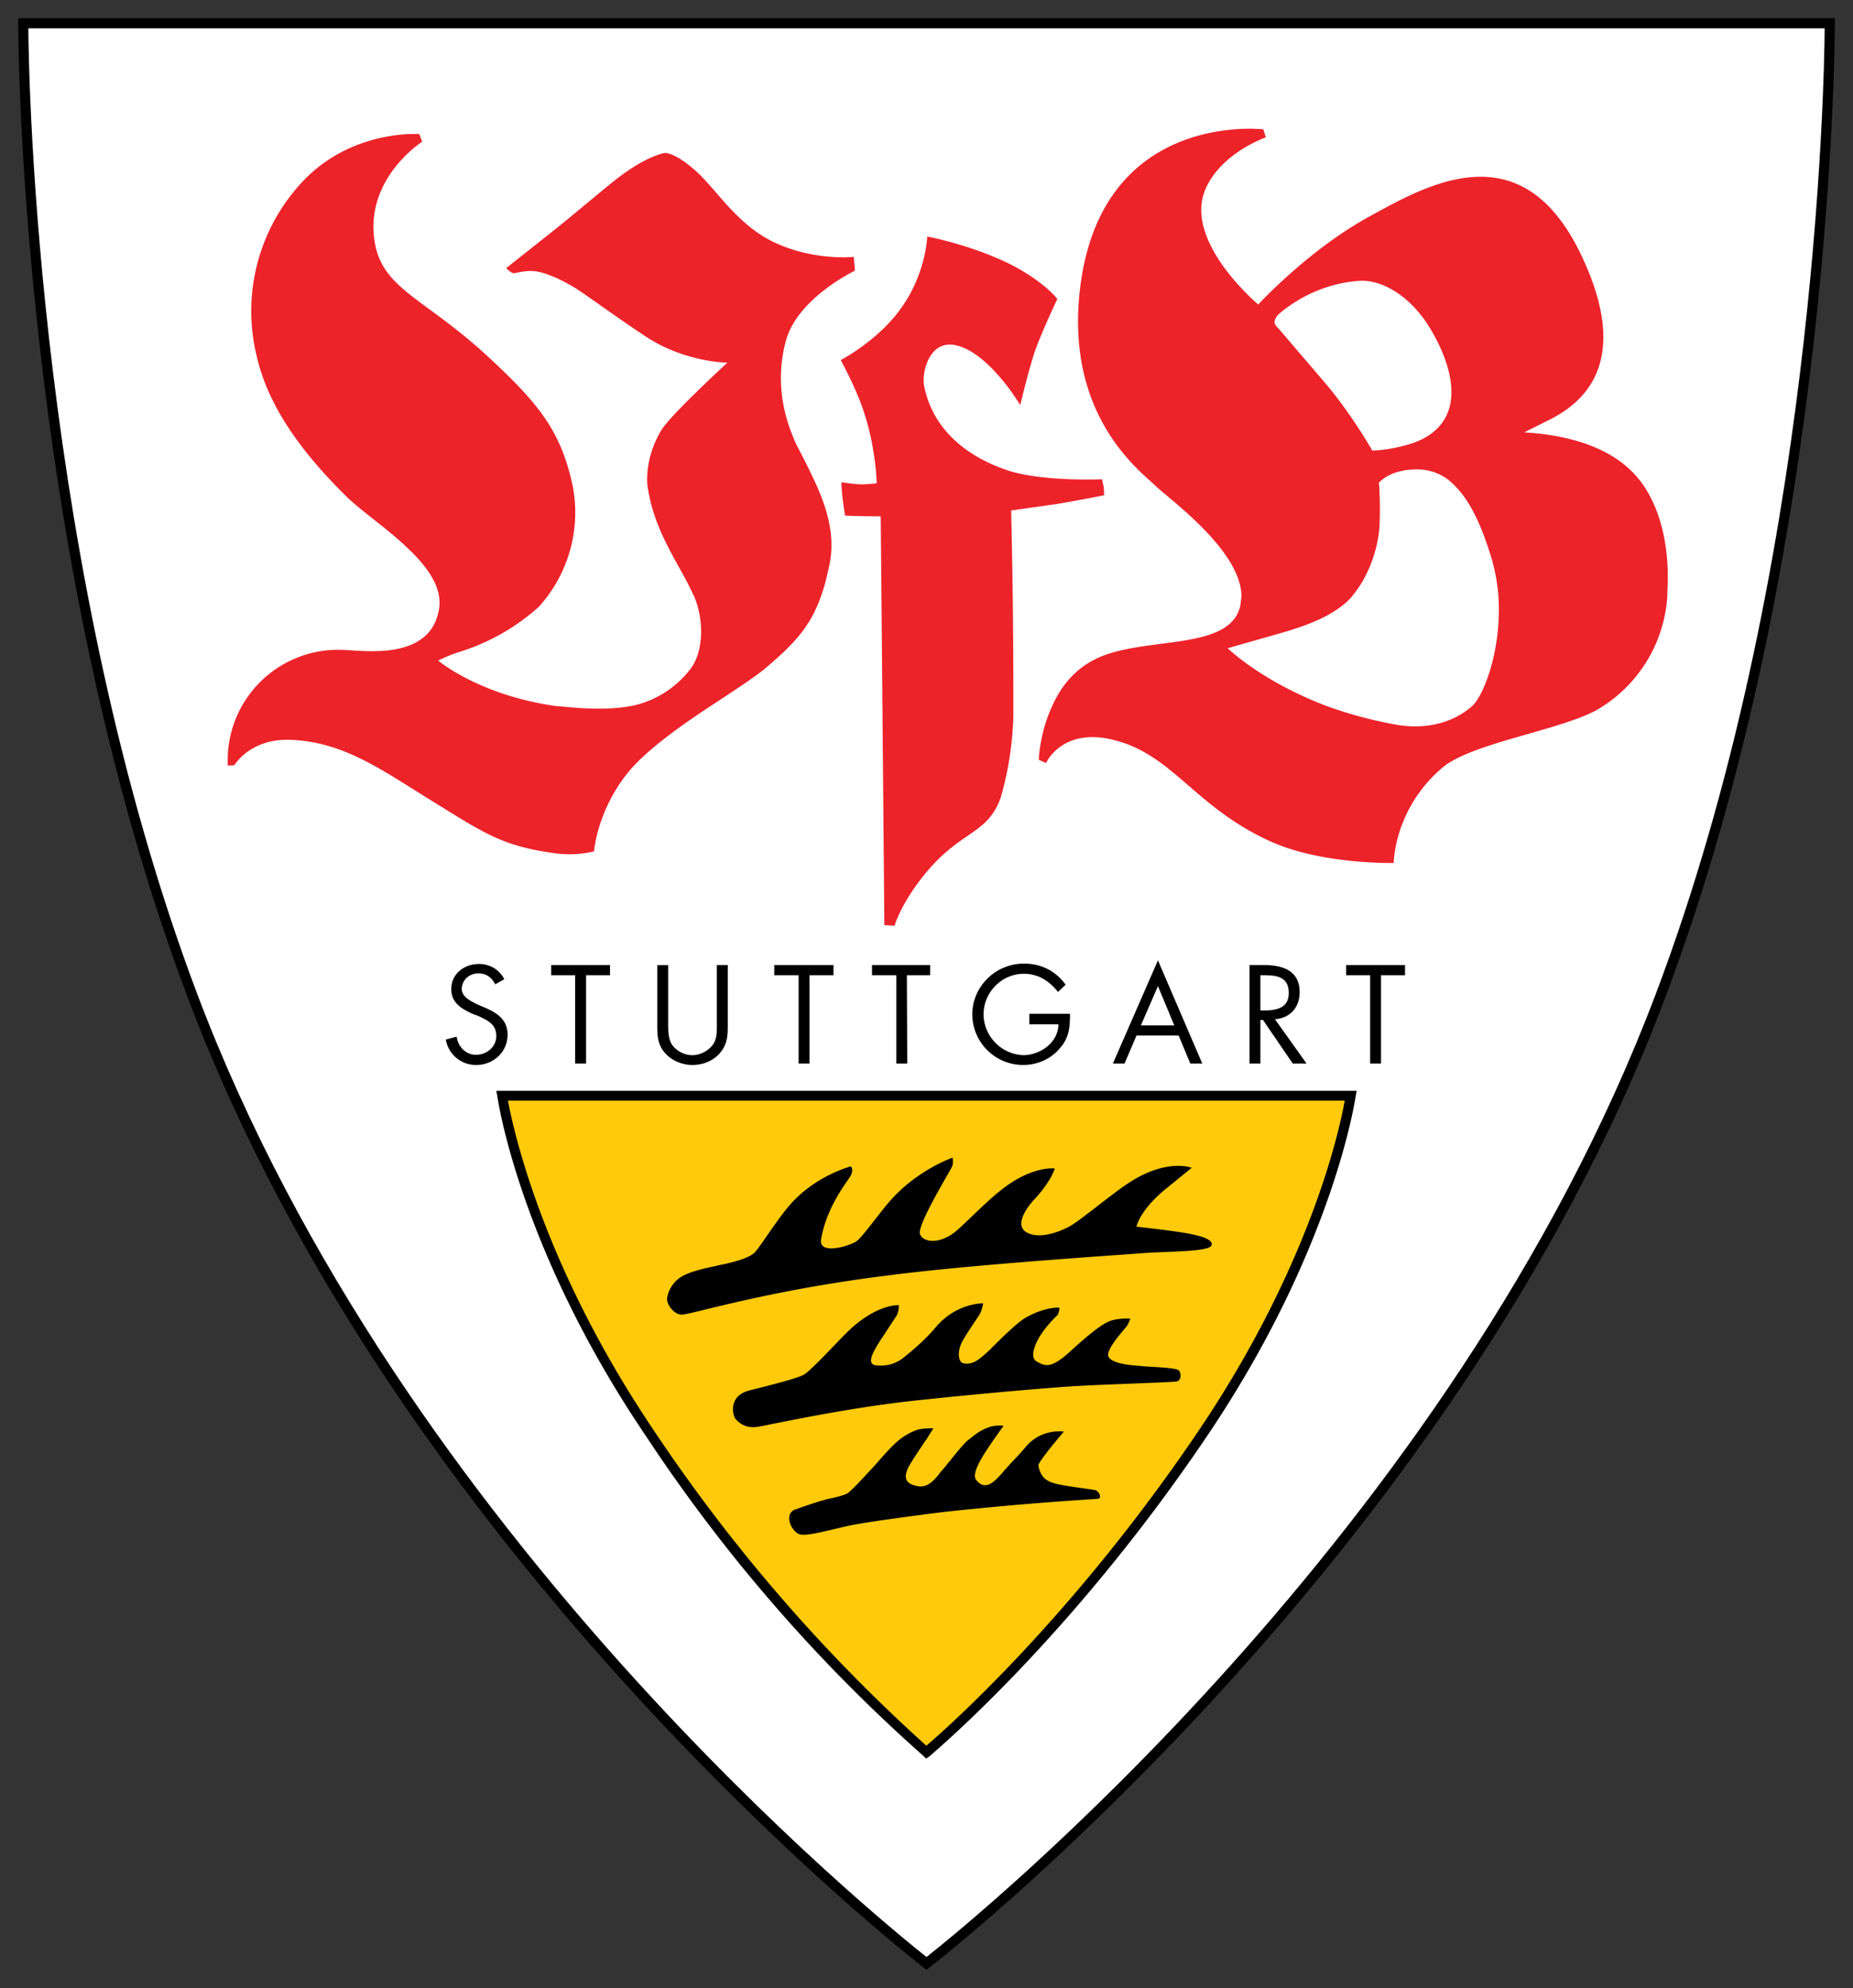 <svg clip-rule="evenodd" fill-rule="evenodd" image-rendering="optimizeQuality" shape-rendering="geometricPrecision" text-rendering="geometricPrecision" viewBox="0 0 51 54.72" xmlns="http://www.w3.org/2000/svg"><rect x="0" y="0" width="51" height="54.72" fill="#333333" stroke="none"/><g fill-rule="nonzero"><path d="M.66.65c.02 1.5.26 15.02 4.67 26.71 5.62 14.92 19 25.7 20.17 26.64 1.17-.93 14.55-11.72 20.17-26.64 4.4-11.69 4.65-25.21 4.67-26.71H.66z" fill="#fff"/><path d="M.78.78c.01 1.5.26 14.95 4.65 26.58 5.6 14.84 18.9 25.57 20.07 26.5 1.18-.93 14.47-11.66 20.07-26.5 4.4-11.63 4.64-25.09 4.65-26.58H.78zM.5.65V.5h50v.15c0 .04 0 14.44-4.67 26.81-5.87 15.58-20.21 26.66-20.25 26.69l-.08.06-.08-.06c-.04-.03-14.38-11.1-20.25-26.69C.5 15.1.5.7.5.65z"/><path d="M25.5 48.22s3.83-3.17 7.62-8.78c3.47-5.15 4.05-9.28 4.05-9.28H13.83s.58 4.13 4.05 9.28c3.79 5.61 7.62 8.78 7.62 8.78z" fill="#ffca0b"/><path d="M25.5 48.04c.59-.5 4.06-3.58 7.5-8.68 3.06-4.54 3.87-8.26 4.01-9.07H13.98c.15.8.95 4.53 4.01 9.07a46.05 46.05 0 0 0 7.5 8.68zm.09.29l-.1.07-.07-.07a44.46 44.46 0 0 1-7.65-8.82c-3.5-5.17-4.08-9.32-4.08-9.33l-.03-.16h23.68l-.03.16s-.59 4.16-4.08 9.33c-3.8 5.64-7.63 8.8-7.64 8.82z"/><path d="M21.9 41.54c.35-.13.74-.25.9-.29.17-.03.44-.1.52-.15.1-.05.54-.54.74-.75.2-.23.47-.54.65-.69.16-.14.4-.27.54-.31.17-.05.44-.04.44-.04l-.19.3c-.09.13-.47.69-.52.82-.05.13-.16.39.27.47.37.08.6-.37.71-.47.1-.11.53-.68.69-.8.16-.12.3-.26.57-.35.18-.07.4-.04.4-.04l-.29.41c-.13.2-.62.86-.47 1.07.27.36.55.01.74-.2.18-.22.5-.53.63-.7.44-.52 1.05-.42 1.05-.42s-.7.82-.7.93c.04.25.16.41.4.48.22.08 1.03.17 1.16.2.11.03.2.22.08.24a92.96 92.96 0 0 0-4.23.36c-.8.1-2 .26-2.47.35-.46.08-1.26.33-1.5.27-.23-.06-.47-.56-.13-.69zm-1.32-3.26c-.56.17-.41.73-.31.8.1.1.28.25.63.18.35-.06 2.29-.49 4.16-.7 1.56-.17 3.26-.32 4.07-.38.79-.07 3.12-.13 3.25-.16.14-.02.13-.23.07-.3-.07-.09-.9-.1-1.08-.13-.19-.01-.76-.05-.86-.25-.1-.2.49-.8.52-.87.04-.06.08-.18.08-.18s-.34-.02-.57.07c-.2.08-.5.3-1.07.82-.57.53-.73.4-.94.29-.22-.13 0-.57.14-.77.13-.2.38-.46.43-.5.05-.06.06-.21.06-.21s-.38-.04-.94.28c-.24.14-.73.63-1 .9-.27.25-.45.4-.7.35-.15-.03-.16-.3-.08-.5.07-.2.47-.75.53-.86.06-.11.09-.29.09-.29s-.72-.02-1.29.64c-.25.3-.58.6-.86.82a1 1 0 0 1-.83.24c-.25-.05 0-.44.13-.65l.46-.7c.07-.1.07-.3.07-.3s-.63-.05-1.46.78c-.29.29-.94 1-1.15 1.13-.22.13-1.38.4-1.55.45zm-1.83-3.14c.28-.17.75-.25 1.04-.32.3-.06.84-.18 1-.37.17-.2.56-.82.9-1.23.71-.86 1.73-1.12 1.73-1.12s.1.11-.04.31c-.07.12-.63.81-.78 1.69-.08.45.75.2.96.07.14-.08.56-.67.86-1.03.77-.93 1.8-1.28 1.8-1.28s.02.16-.01.23c-.02.08-.97 1.61-.89 1.87.08.24.56.3 1.02-.1.45-.4 1.02-1.02 1.54-1.34.69-.43 1.15-.36 1.15-.36s-.09.35-.59.88c-.25.28-.51.72-.16.89.38.19.98-.06 1.26-.24s1.12-.87 1.49-1.11c1.07-.72 1.77-.44 1.77-.44l-.64.52c-.8.63-.88 1.1-.88 1.1s.73.08 1.19.15c.48.07.96.19.87.37-.07.16-1.02.16-1.76.2-.76.06-4.83.32-7.12.62-3.4.42-5.5 1.1-5.7 1.08-.2 0-.41-.26-.4-.45a.85.85 0 0 1 .39-.59zM13.63 27.09c-.1-.19-.24-.3-.47-.3-.24 0-.45.18-.45.43 0 .22.25.33.42.42l.19.08c.35.15.65.33.65.76 0 .47-.39.83-.86.83a.84.84 0 0 1-.84-.7l.3-.08c.03.27.25.5.53.5.3 0 .56-.22.56-.52 0-.32-.24-.43-.5-.55L13 27.9c-.3-.14-.58-.3-.58-.68 0-.42.36-.69.76-.69.3 0 .56.15.7.42zm2.5 2.18h-.3v-2.43h-.66v-.28h1.62v.28h-.66zm2.26-1.1c0 .2 0 .44.12.6a.7.7 0 0 0 .55.27c.19 0 .4-.1.53-.25.15-.17.14-.4.14-.62v-1.61h.3v1.7c0 .29-.03.52-.24.75-.19.2-.46.3-.73.3-.26 0-.52-.1-.7-.27-.24-.23-.27-.48-.27-.78v-1.7h.3zm3.89 1.1h-.3v-2.43h-.67v-.28h1.63v.28h-.66zm2.69 0h-.3v-2.43H24v-.28h1.6v.28h-.64zm4.48-1.37c0 .38-.03.68-.29.96-.24.29-.62.45-1 .45a1.4 1.4 0 0 1-1.4-1.39c0-.77.64-1.4 1.42-1.4.48 0 .87.2 1.15.58l-.21.2c-.24-.3-.54-.5-.94-.5-.62 0-1.11.52-1.11 1.12a1.14 1.14 0 0 0 1.09 1.12c.47 0 .97-.35.97-.85h-.8v-.29zm1.83.6l-.33.77h-.32l1.24-2.84 1.22 2.84h-.33l-.32-.77zm.59-1.36l-.47 1.08h.92zm2.82 2.13h-.3v-2.71h.39c.51 0 .99.14.99.75 0 .4-.25.71-.68.74l.87 1.22h-.38l-.82-1.2h-.07zm0-1.46h.09c.34 0 .69-.06.69-.48 0-.45-.33-.49-.69-.49h-.09zm3.32 1.46h-.3v-2.43h-.66v-.28h1.62v.28h-.66z"/><path d="M35.16 8.68s-.08.1-.08.18c0 .09.1.17.1.17l1.24 1.45c.76.88 1.35 1.92 1.35 1.92s.48 0 1.1-.2c1.34-.46 1.32-1.72.54-3.08-.54-.95-1.37-1.44-2.01-1.39-1.38.1-2.24.95-2.24.95zm-6.2 10.75c.22-.5.59-.99 1.17-1.28 1.3-.67 3.75-.19 4.01-1.5l.03-.25c-.03-1.25-1.93-2.62-2.37-3.03l-.02-.02c-.44-.42-2.48-1.95-2.05-5.44.6-4.88 5.04-4.35 5.04-4.35l.07.22s-1.27.44-1.68 1.47c-.56 1.43 1.47 3.13 1.47 3.13s1.38-1.5 3.04-2.41c1.65-.91 4.21-2.37 5.84 1.03 1.44 3 .04 4.11-.9 4.57l-.66.33c1.2.07 2.58.41 3.29 1.47.5.74.72 1.78.65 2.93v.1a3.9 3.9 0 0 1-1.96 3.15c-1.05.56-3.4.9-4.21 1.56-1.36 1.14-1.36 2.64-1.36 2.64s-2.01.05-3.43-.61c-2.03-.93-2.64-2.34-4.22-2.76-1.47-.4-1.92.62-1.92.62l-.2-.09s.02-.73.37-1.48zm11.56 0c.32-.29.82-1.57.72-3.03-.03-.4-.11-.8-.24-1.2-.3-.94-.62-1.5-.96-1.83a1.38 1.38 0 0 0-.99-.45c-.8-.02-1.1.37-1.1.37l.01.08c.01.17.03.6.01 1.06-.02.57-.26 1.39-.75 1.97l-.03.04c-.52.57-1.43.84-2.1 1.03l-1.3.37s.91.9 2.72 1.59c.55.2 1.18.38 1.89.51.95.17 1.67-.11 2.12-.51zm-16.18 6.03l.28.02s.2-.72 1.02-1.64c.89-.98 1.55-.92 1.9-1.88a9 9 0 0 0 .35-2.23v-.3a210.44 210.44 0 0 0-.06-5.38l1.26-.18c.5-.08 1.3-.24 1.3-.24l-.01-.22-.01-.04-.04-.18s-1.54.07-2.52-.22c-.76-.24-2.06-.85-2.37-2.32-.09-.37.13-1.34.9-1.14.91.23 1.74 1.64 1.74 1.64s.27-1.14.44-1.58c.16-.45.58-1.34.58-1.34s-.34-.47-1.3-.96c-1.09-.54-2.28-.76-2.28-.76s-.03.97-.67 1.9c-.63.94-1.71 1.5-1.71 1.5s.44.81.63 1.41c.34 1 .36 1.98.36 1.98s-.25.03-.43.03-.54-.06-.54-.06v.1a7.82 7.82 0 0 0 .1.82 22.78 22.78 0 0 0 .98.02l.02 2.19zM6.27 21.07a3.04 3.04 0 0 1 3.24-3.18c.56.02 2.33.28 2.57-1.11.23-1.24-1.84-2.4-2.57-3.14-1.07-1.06-2.1-2.34-2.44-3.82a5.2 5.2 0 0 1 1.21-4.77c1.36-1.5 3.26-1.36 3.26-1.36l.08.21S10 4.93 10.32 6.7c.23 1.28 1.42 1.53 3.16 3.16 1.38 1.28 1.96 2.03 2.28 3.5a3.86 3.86 0 0 1-.94 3.35 5.88 5.88 0 0 1-2.17 1.23c-.27.08-.59.24-.59.24s1.12.95 3.23 1.25l.58.05c.58.04 1.08.03 1.5-.05h.01a2.73 2.73 0 0 0 1.6-.99c.36-.43.43-1.3.12-2.04l-.02-.03c-.33-.76-1.01-1.62-1.23-2.82l-.03-.18c-.05-.57.14-1.15.4-1.56.3-.45 1.8-1.83 1.8-1.83s-1.08 0-2.14-.65c-.63-.4-1.7-1.18-1.98-1.36-.28-.18-.7-.4-1.04-.48-.35-.09-.66.04-.73.03-.07-.01-.2-.14-.2-.14l1.2-.95c.52-.41.95-.78 1.72-1.41.93-.75 1.45-.81 1.45-.81s.28-.03.9.54c.52.48 1.1 1.43 2.07 1.9 1.1.54 2.23.42 2.23.42l.03.38s-1.58.75-1.9 1.93c-.35 1.3.05 2.34.31 2.9.19.35.37.72.54 1.09.32.73.53 1.48.32 2.3-.06.28-.12.51-.2.73-.28.79-.66 1.26-1.58 2.03-.3.24-.85.6-1.46 1-.82.54-1.75 1.2-2.25 1.8-.88 1.07-.96 2.2-.96 2.2s-.5.15-1.17.04c-1.36-.2-1.83-.52-3.36-1.47-1.36-.84-2.4-1.6-3.87-1.64-1.08-.02-1.5.7-1.5.7z" fill="#ed232a"/></g></svg>